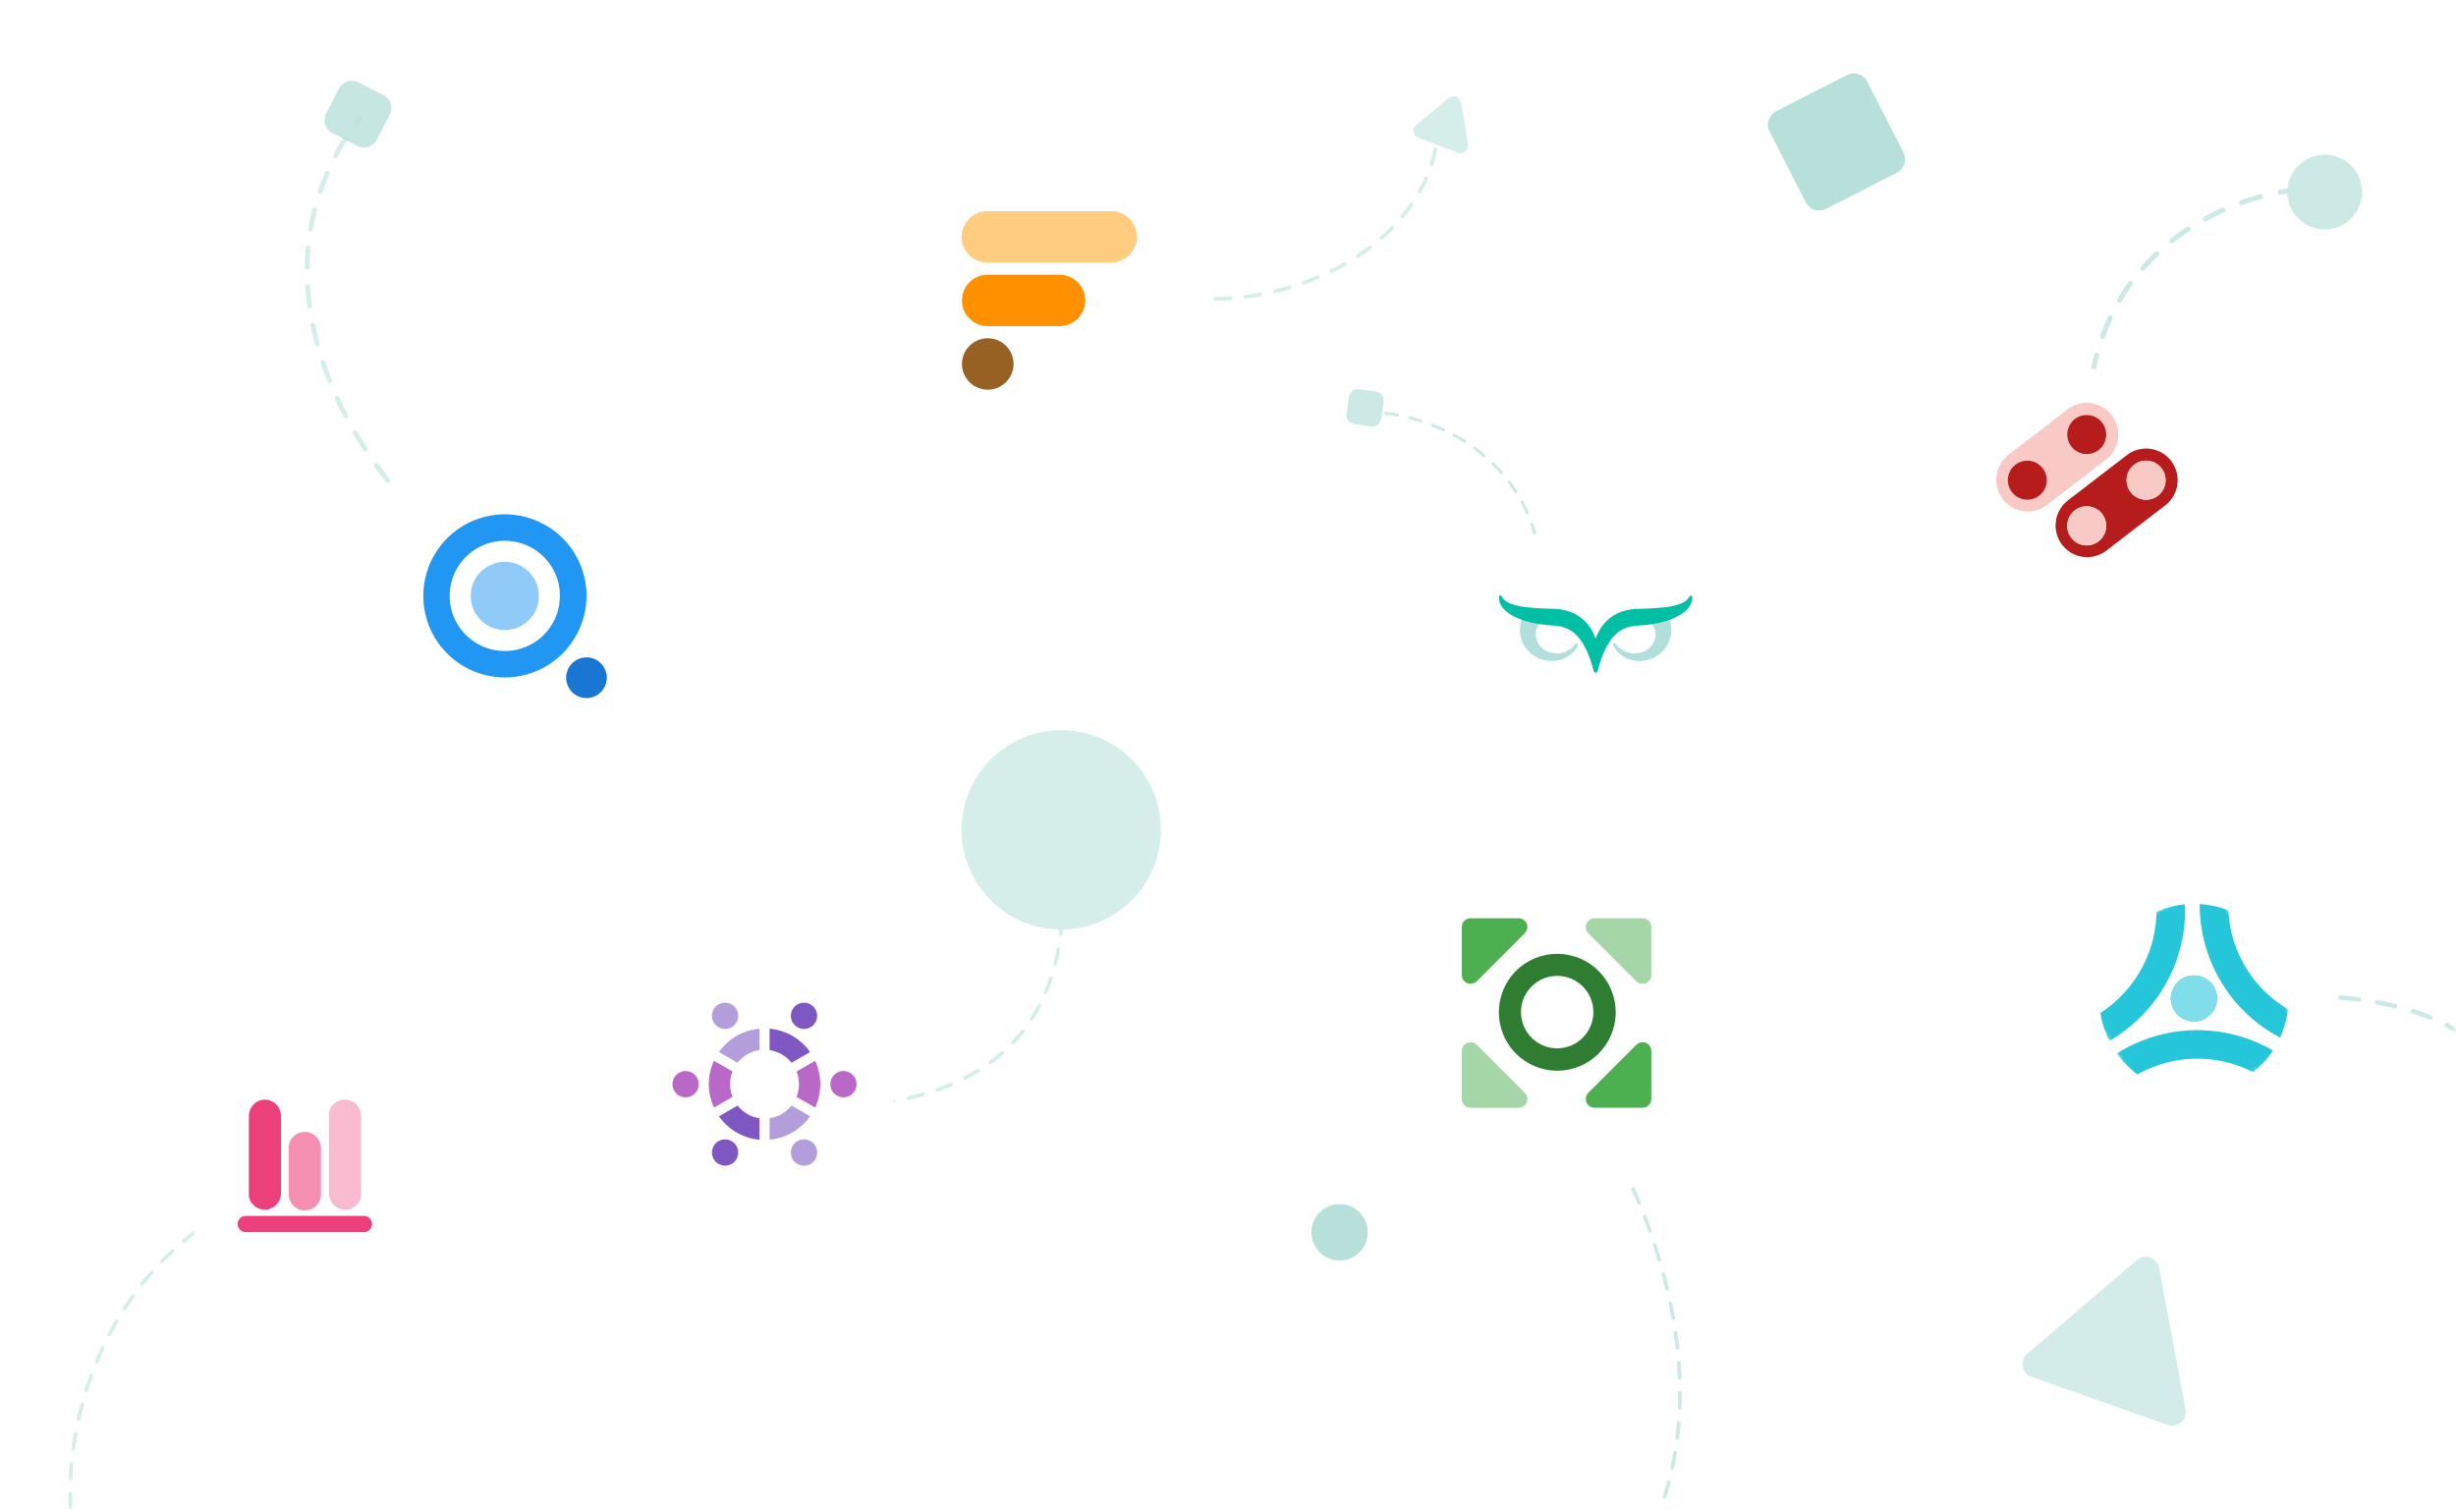 <svg width="653" height="402" viewBox="0 0 653 402" fill="none" xmlns="http://www.w3.org/2000/svg">
<mask id="mask0_41_11409" style="mask-type:luminance" maskUnits="userSpaceOnUse" x="0" y="0" width="653" height="402">
<path d="M652.67 0.131H0.67V401.131H652.67V0.131Z" fill="white"/>
</mask>
<g mask="url(#mask0_41_11409)">
<path d="M456.731 320.331L456.721 320.304C456.721 320.304 456.701 320.265 456.731 320.251L456.751 320.238C456.751 320.238 456.791 320.238 456.801 320.265L456.811 320.291C456.811 320.291 456.811 320.311 456.791 320.318L456.771 320.331H456.731Z" fill="white"/>
<path d="M456.7 320.232L456.73 320.219C456.73 320.219 456.76 320.232 456.77 320.244L456.78 320.27C456.78 320.27 456.75 320.289 456.73 320.296L456.72 320.302L456.71 320.276C456.71 320.276 456.7 320.264 456.69 320.251C456.69 320.251 456.69 320.238 456.71 320.225L456.7 320.232Z" fill="#80DEEA"/>
<path opacity="0.8" d="M217.67 294.131C239.17 294.631 277.67 289.631 282.17 247.131" stroke="#CCE9E5" stroke-linecap="round" stroke-dasharray="4 4"/>
<path opacity="0.8" d="M18.82 401.131C17.164 376.866 28.615 324.896 87.671 311.131" stroke="#CCE9E5" stroke-linecap="round" stroke-dasharray="4 4"/>
<path opacity="0.8" d="M282.17 247.131C296.806 247.131 308.67 235.266 308.67 220.631C308.67 205.995 296.806 194.131 282.17 194.131C267.535 194.131 255.67 205.995 255.67 220.631C255.67 235.266 267.535 247.131 282.17 247.131Z" fill="#CCE9E5"/>
<g filter="url(#filter0_d_41_11409)">
<path d="M100.67 280.131H61.67C56.148 280.131 51.67 284.608 51.67 290.131V329.131C51.67 334.654 56.148 339.131 61.67 339.131H100.67C106.193 339.131 110.67 334.654 110.67 329.131V290.131C110.67 284.608 106.193 280.131 100.67 280.131Z" fill="white"/>
</g>
<path d="M69.946 292.363H70.765C71.018 292.363 71.291 292.363 71.543 292.53C72.314 292.732 73.012 293.15 73.555 293.733C74.098 294.317 74.464 295.043 74.609 295.827C74.687 296.15 74.722 296.482 74.714 296.814V317.286C74.721 318.362 74.315 319.399 73.58 320.184C72.955 320.887 72.112 321.36 71.186 321.528C70.558 321.652 69.91 321.632 69.291 321.468C68.672 321.305 68.099 321.002 67.615 320.583C66.856 319.953 66.343 319.075 66.166 318.105C66.134 317.84 66.134 317.572 66.166 317.307C66.166 310.441 66.166 303.575 66.166 296.73C66.158 295.796 66.449 294.885 66.997 294.129C67.545 293.373 68.321 292.813 69.211 292.53C69.452 292.461 69.698 292.412 69.946 292.384C69.946 292.384 69.925 292.405 69.946 292.363Z" fill="#EC407A"/>
<path d="M92.124 292.363H91.305C91.053 292.363 90.78 292.363 90.528 292.53C89.757 292.732 89.059 293.15 88.516 293.733C87.973 294.317 87.607 295.043 87.462 295.827C87.419 296.155 87.419 296.486 87.462 296.814V317.286C87.455 318.362 87.861 319.399 88.597 320.184C89.222 320.887 90.064 321.36 90.99 321.528C91.618 321.652 92.266 321.632 92.885 321.468C93.504 321.305 94.077 321.002 94.561 320.583C95.32 319.953 95.834 319.075 96.01 318.105C96.043 317.84 96.043 317.572 96.01 317.307C96.01 310.441 96.01 303.575 96.01 296.73C96.019 295.796 95.726 294.885 95.178 294.129C94.63 293.373 93.854 292.813 92.964 292.53C92.724 292.461 92.478 292.412 92.23 292.384C92.23 292.384 92.145 292.405 92.124 292.363Z" fill="#F8BBD0"/>
<path d="M76.765 304.498C76.744 304.771 76.744 305.044 76.765 305.317V317.243C76.729 317.806 76.805 318.37 76.987 318.903C77.169 319.437 77.455 319.929 77.827 320.352C78.579 321.206 79.641 321.727 80.777 321.8C81.913 321.872 83.032 321.49 83.887 320.738C84.741 319.986 85.262 318.925 85.335 317.789C85.346 317.614 85.346 317.439 85.335 317.264V305.233C85.335 304.155 84.931 303.116 84.202 302.322C83.473 301.527 82.472 301.035 81.398 300.943C80.324 300.851 79.254 301.165 78.4 301.823C77.546 302.481 76.97 303.436 76.786 304.498H76.765Z" fill="#F48FB1"/>
<path d="M96.746 323.257H65.346C64.151 323.257 63.183 324.225 63.183 325.42C63.183 326.614 64.151 327.582 65.346 327.582H96.746C97.941 327.582 98.909 326.614 98.909 325.42C98.909 324.225 97.941 323.257 96.746 323.257Z" fill="#EC407A"/>
<g filter="url(#filter1_d_41_11409)">
<path d="M227.67 254.131H179.67C174.148 254.131 169.67 258.608 169.67 264.131V312.131C169.67 317.654 174.148 322.131 179.67 322.131H227.67C233.193 322.131 237.67 317.654 237.67 312.131V264.131C237.67 258.608 233.193 254.131 227.67 254.131Z" fill="white"/>
</g>
<path d="M192.782 273.569C194.715 273.569 196.282 272.002 196.282 270.069C196.282 268.137 194.715 266.57 192.782 266.57C190.849 266.57 189.282 268.137 189.282 270.069C189.282 272.002 190.849 273.569 192.782 273.569Z" fill="#B39DDB"/>
<path d="M182.292 291.743C184.224 291.743 185.791 290.176 185.791 288.243C185.791 286.311 184.224 284.744 182.292 284.744C180.359 284.744 178.792 286.311 178.792 288.243C178.792 290.176 180.359 291.743 182.292 291.743Z" fill="#BA68C8"/>
<path d="M192.782 309.913C194.715 309.913 196.282 308.346 196.282 306.414C196.282 304.481 194.715 302.914 192.782 302.914C190.849 302.914 189.282 304.481 189.282 306.414C189.282 308.346 190.849 309.913 192.782 309.913Z" fill="#7E57C2"/>
<path d="M213.768 309.913C215.701 309.913 217.268 308.346 217.268 306.414C217.268 304.481 215.701 302.914 213.768 302.914C211.835 302.914 210.269 304.481 210.269 306.414C210.269 308.346 211.835 309.913 213.768 309.913Z" fill="#B39DDB"/>
<path d="M224.258 291.743C226.191 291.743 227.758 290.176 227.758 288.243C227.758 286.311 226.191 284.744 224.258 284.744C222.326 284.744 220.759 286.311 220.759 288.243C220.759 290.176 222.326 291.743 224.258 291.743Z" fill="#BA68C8"/>
<path d="M213.768 273.569C215.701 273.569 217.268 272.002 217.268 270.069C217.268 268.137 215.701 266.57 213.768 266.57C211.835 266.57 210.269 268.137 210.269 270.069C210.269 272.002 211.835 273.569 213.768 273.569Z" fill="#7E57C2"/>
<path d="M189.832 294.463L194.763 291.624C193.902 289.453 193.902 287.034 194.763 284.863L189.832 282.016C188.926 283.965 188.456 286.089 188.456 288.239C188.456 290.389 188.926 292.514 189.832 294.463Z" fill="#BA68C8"/>
<path d="M204.614 297.303V303.002C206.752 302.81 208.822 302.156 210.681 301.084C212.54 300.012 214.143 298.548 215.38 296.794L210.456 293.93C209.01 295.758 206.92 296.964 204.614 297.303Z" fill="#B39DDB"/>
<path d="M191.167 279.693L196.098 282.541C197.545 280.714 199.634 279.507 201.94 279.169V273.49C199.802 273.68 197.731 274.334 195.871 275.405C194.01 276.477 192.405 277.94 191.167 279.693Z" fill="#B39DDB"/>
<path d="M204.614 273.484V279.183C206.919 279.525 209.008 280.731 210.456 282.555L215.38 279.692C214.142 277.939 212.538 276.476 210.68 275.404C208.821 274.333 206.751 273.677 204.614 273.484Z" fill="#7E57C2"/>
<path d="M211.8 284.863C212.663 287.034 212.663 289.453 211.8 291.624L216.731 294.471C217.634 292.521 218.102 290.398 218.102 288.249C218.102 286.101 217.634 283.978 216.731 282.028L211.8 284.863Z" fill="#BA68C8"/>
<path d="M196.098 293.93L191.163 296.794C192.403 298.549 194.009 300.014 195.869 301.089C197.729 302.164 199.801 302.823 201.94 303.021V297.307C199.636 296.961 197.548 295.755 196.098 293.93Z" fill="#7E57C2"/>
<path opacity="0.8" d="M109.999 135.479C92.273 117.86 64.612 72.334 95.778 31.177" stroke="#CCE9E5" stroke-width="1.288" stroke-linecap="round" stroke-dasharray="5.15 5.15"/>
<path opacity="0.8" d="M90.112 23.567L86.71 30.192C85.736 32.09 86.484 34.419 88.382 35.393L95.008 38.795C96.906 39.77 99.234 39.021 100.209 37.123L103.61 30.498C104.585 28.6 103.836 26.271 101.938 25.297L95.313 21.895C93.415 20.921 91.087 21.669 90.112 23.567Z" fill="#B8E0DA"/>
<g filter="url(#filter2_d_41_11409)">
<path d="M162.794 122.602H111.287C104.176 122.602 98.411 128.367 98.411 135.478V186.985C98.411 194.097 104.176 199.862 111.287 199.862H162.794C169.906 199.862 175.671 194.097 175.671 186.985V135.478C175.671 128.367 169.906 122.602 162.794 122.602Z" fill="white"/>
</g>
<path d="M143.281 158.411C143.287 160.205 142.76 161.959 141.768 163.453C140.776 164.947 139.363 166.113 137.708 166.803C136.053 167.494 134.23 167.678 132.471 167.332C130.711 166.987 129.093 166.127 127.823 164.862C126.552 163.597 125.685 161.983 125.331 160.225C124.978 158.467 125.154 156.644 125.837 154.985C126.52 153.327 127.68 151.909 129.169 150.911C130.658 149.912 132.41 149.377 134.204 149.375C136.605 149.371 138.91 150.321 140.612 152.015C142.314 153.709 143.274 156.01 143.281 158.411Z" fill="#90CAF9"/>
<path d="M144.392 139.262C140.603 137.253 136.303 136.412 132.037 136.846C127.77 137.28 123.728 138.969 120.421 141.7C117.114 144.431 114.691 148.081 113.458 152.189C112.226 156.297 112.238 160.678 113.495 164.778C114.752 168.879 117.196 172.515 120.519 175.226C123.842 177.938 127.894 179.603 132.163 180.013C136.432 180.422 140.727 179.556 144.504 177.524C148.281 175.493 151.371 172.387 153.384 168.6C154.732 166.086 155.57 163.33 155.847 160.491C156.125 157.651 155.838 154.785 155.002 152.057C154.166 149.33 152.798 146.795 150.977 144.598C149.156 142.402 146.918 140.589 144.392 139.262ZM134.203 173.087C131.304 173.084 128.471 172.222 126.062 170.61C123.653 168.998 121.776 166.708 120.668 164.029C119.56 161.351 119.271 158.404 119.837 155.561C120.403 152.718 121.799 150.107 123.849 148.057C125.899 146.007 128.51 144.611 131.353 144.045C134.196 143.479 137.143 143.768 139.821 144.876C142.5 145.984 144.79 147.861 146.402 150.27C148.014 152.679 148.876 155.512 148.879 158.411C148.881 160.339 148.503 162.248 147.766 164.03C147.03 165.812 145.949 167.43 144.586 168.794C143.222 170.157 141.604 171.238 139.822 171.975C138.04 172.711 136.131 173.089 134.203 173.087Z" fill="#2196F3"/>
<path d="M155.924 174.759C154.717 174.762 153.545 175.168 152.595 175.913C151.645 176.657 150.97 177.698 150.678 178.869C150.386 180.04 150.493 181.276 150.982 182.379C151.472 183.483 152.316 184.392 153.38 184.961C154.16 185.38 155.031 185.599 155.915 185.598C157.353 185.598 158.732 185.027 159.749 184.01C160.766 182.993 161.337 181.614 161.337 180.176C161.337 178.738 160.766 177.359 159.749 176.342C158.732 175.325 157.353 174.754 155.915 174.754L155.924 174.759Z" fill="#1976D2"/>
<path opacity="0.8" d="M315.17 79.131C342.67 82.131 376.07 66.831 381.67 39.631" stroke="#CCE9E5" stroke-linecap="round" stroke-dasharray="4 4"/>
<path opacity="0.8" d="M385.271 26.04C386.461 25.063 388.261 25.742 388.511 27.261L390.341 38.416C390.601 39.935 389.111 41.156 387.671 40.613L377.091 36.626C375.651 36.083 375.331 34.184 376.521 33.208L385.271 26.04Z" fill="#CCE9E5"/>
<g filter="url(#filter3_d_41_11409)">
<path d="M309.67 39.131H247.67C242.148 39.131 237.67 43.608 237.67 49.131V111.131C237.67 116.654 242.148 121.131 247.67 121.131H309.67C315.193 121.131 319.67 116.654 319.67 111.131V49.131C319.67 43.608 315.193 39.131 309.67 39.131Z" fill="white"/>
</g>
<path d="M288.55 79.87C288.55 81.678 287.83 83.413 286.548 84.694C285.267 85.975 283.527 86.698 281.712 86.704H262.442C260.654 86.657 258.955 85.916 257.707 84.64C256.459 83.364 255.761 81.653 255.761 79.872C255.761 78.091 256.459 76.38 257.707 75.104C258.955 73.828 260.654 73.087 262.442 73.04H281.712C283.526 73.046 285.265 73.769 286.547 75.049C287.828 76.329 288.548 78.062 288.55 79.87Z" fill="#FF9100"/>
<path d="M302.28 62.971C302.28 64.764 301.572 66.487 300.307 67.764C299.043 69.043 297.325 69.774 295.524 69.8H262.443C261.541 69.788 260.651 69.6 259.823 69.245C258.995 68.891 258.246 68.377 257.617 67.734C256.347 66.435 255.647 64.687 255.672 62.875C255.696 61.062 256.442 59.334 257.746 58.069C259.05 56.804 260.805 56.107 262.625 56.132H262.971H295.067H295.418C296.319 56.132 297.212 56.308 298.045 56.652C298.878 56.996 299.635 57.5 300.272 58.135C300.909 58.77 301.414 59.524 301.759 60.354C302.104 61.183 302.281 62.073 302.28 62.971Z" fill="#FFCC80"/>
<path d="M262.625 103.603C266.415 103.603 269.487 100.543 269.487 96.769C269.487 92.995 266.415 89.935 262.625 89.935C258.835 89.935 255.763 92.995 255.763 96.769C255.763 100.543 258.835 103.603 262.625 103.603Z" fill="#966122"/>
<path d="M422.67 295.131C435.22 313.199 456.55 359.694 441.49 401.131" stroke="#CCE9E5" stroke-linecap="round" stroke-dasharray="4 4"/>
<path d="M356.17 335.131C360.313 335.131 363.67 331.773 363.67 327.631C363.67 323.489 360.313 320.131 356.17 320.131C352.028 320.131 348.67 323.489 348.67 327.631C348.67 331.773 352.028 335.131 356.17 335.131Z" fill="#B8E0DA"/>
<g filter="url(#filter4_d_41_11409)">
<path d="M444.67 228.131H382.67C377.148 228.131 372.67 232.608 372.67 238.131V300.131C372.67 305.654 377.148 310.131 382.67 310.131H444.67C450.193 310.131 454.67 305.654 454.67 300.131V238.131C454.67 232.608 450.193 228.131 444.67 228.131Z" fill="white"/>
</g>
<path d="M403.8 244.131C405.09 244.131 406.09 245.18 406.09 246.468C406.09 247.088 405.85 247.661 405.42 248.09L392.64 260.875C391.73 261.781 390.25 261.781 389.34 260.875C388.91 260.398 388.67 259.825 388.67 259.205V246.421C388.67 245.133 389.72 244.131 391.02 244.131H403.8Z" fill="#4CAF50"/>
<path d="M423.92 294.507C422.63 294.507 421.63 293.457 421.63 292.169C421.63 291.549 421.86 290.977 422.3 290.547L435.08 277.763C435.99 276.857 437.47 276.857 438.38 277.763C438.81 278.192 439.05 278.765 439.05 279.385V292.169C439.05 293.457 438 294.507 436.75 294.507H423.92Z" fill="#4CAF50"/>
<path d="M429.581 269.13C429.581 260.55 422.641 253.6 414.021 253.6C405.411 253.6 398.521 260.55 398.521 269.13C398.521 277.71 405.461 284.66 414.021 284.66C422.641 284.66 429.581 277.71 429.581 269.13ZM414.021 278.716C408.711 278.716 404.401 274.403 404.401 269.082C404.401 263.762 408.711 259.448 414.021 259.448C419.341 259.448 423.641 263.762 423.641 269.082C423.641 274.355 419.38 278.668 414.12 278.716C414.07 278.716 414.071 278.716 414.021 278.716Z" fill="#2E7D32"/>
<path d="M388.67 279.376C388.67 278.087 389.72 277.084 391.01 277.084C391.63 277.084 392.2 277.323 392.63 277.753L405.41 290.546C406.32 291.453 406.32 292.933 405.41 293.84C404.98 294.269 404.41 294.508 403.79 294.508H390.96C389.67 294.508 388.67 293.458 388.67 292.217V279.376Z" fill="#A5D6A7"/>
<path d="M439.05 259.257C439.05 260.549 438 261.554 436.7 261.554C436.08 261.554 435.51 261.315 435.08 260.884L422.31 248.104C421.4 247.194 421.4 245.71 422.31 244.801C422.74 244.37 423.31 244.131 423.93 244.131H436.75C438.04 244.131 439.05 245.184 439.05 246.428V259.257Z" fill="#A5D6A7"/>
<path d="M368.438 109.889C382.61 111.33 410.8 122.974 410.14 158.021" stroke="#CCE9E5" stroke-width="0.802" stroke-linecap="round" stroke-dasharray="3.21 3.21"/>
<path d="M358.632 105.513L358.003 110.016C357.819 111.332 358.738 112.548 360.054 112.732L364.557 113.361C365.873 113.545 367.089 112.627 367.273 111.311L367.902 106.808C368.086 105.492 367.168 104.276 365.851 104.092L361.349 103.463C360.032 103.279 358.816 104.197 358.632 105.513Z" fill="#CCE9E5"/>
<g filter="url(#filter5_d_41_11409)">
<path d="M446.252 138.768H402.933C398.502 138.768 394.911 142.359 394.911 146.79V190.108C394.911 194.539 398.502 198.13 402.933 198.13H446.252C450.682 198.13 454.274 194.539 454.274 190.108V146.79C454.274 142.359 450.682 138.768 446.252 138.768Z" fill="white"/>
</g>
<path d="M409.721 164.976C409.751 165.008 409.781 165.046 409.801 165.089C409.821 165.131 409.831 165.177 409.841 165.224C409.841 165.271 409.831 165.317 409.811 165.361C409.791 165.404 409.771 165.444 409.731 165.478L409.721 165.495C409.271 165.899 408.911 166.388 408.661 166.931C408.591 167.103 408.531 167.28 408.471 167.459C408.421 167.642 408.391 167.829 408.351 168.019C408.341 168.111 408.331 168.205 408.331 168.299L408.311 168.573C408.311 168.59 408.321 168.607 408.331 168.621V168.888C408.331 168.987 408.331 169.086 408.351 169.185C408.451 170.021 408.771 170.82 409.281 171.509C409.781 172.198 410.47 172.755 411.26 173.129C412.15 173.546 413.13 173.745 414.12 173.707C415.11 173.669 416.081 173.396 416.931 172.913C417.741 172.473 418.431 171.867 418.961 171.139C419.011 171.067 419.091 171.016 419.181 170.997C419.271 170.978 419.371 170.992 419.451 171.036C419.531 171.08 419.59 171.151 419.61 171.235C419.64 171.319 419.641 171.41 419.601 171.49C419.171 172.421 418.521 173.25 417.721 173.918C416.751 174.726 415.591 175.292 414.341 175.563C413.021 175.852 411.651 175.82 410.351 175.47C408.991 175.098 407.741 174.407 406.721 173.461C405.701 172.514 404.95 171.341 404.52 170.047C404.46 169.881 404.41 169.711 404.38 169.539C404.33 169.375 404.29 169.217 404.25 169.043V169.017L404.181 168.505C404.151 168.33 404.13 168.154 404.12 167.977C404.1 167.621 404.1 167.264 404.12 166.908C404.15 166.546 404.2 166.186 404.27 165.829C404.54 164.508 405.121 163.261 405.961 162.181C406.021 162.105 406.111 162.054 406.211 162.039C406.301 162.025 406.401 162.048 406.481 162.104C406.501 162.111 406.51 162.119 406.52 162.13L409.721 164.976Z" fill="#B2DFDB"/>
<path d="M438.761 164.976C438.721 165.007 438.691 165.045 438.671 165.087C438.651 165.13 438.641 165.175 438.641 165.222C438.631 165.268 438.641 165.314 438.661 165.358C438.681 165.401 438.701 165.441 438.741 165.475L438.761 165.495C439.201 165.9 439.561 166.389 439.801 166.931C439.871 167.103 439.931 167.28 439.991 167.459C440.041 167.643 440.081 167.83 440.111 168.019C440.131 168.113 440.141 168.209 440.141 168.305L440.171 168.576V168.621V168.892C440.171 168.99 440.161 169.087 440.141 169.185C440.041 170.022 439.721 170.822 439.211 171.511C438.701 172.2 438.011 172.756 437.221 173.129C436.331 173.548 435.341 173.749 434.351 173.712C433.361 173.676 432.391 173.403 431.541 172.92C430.741 172.479 430.041 171.873 429.511 171.145C429.461 171.073 429.381 171.023 429.291 171.004C429.201 170.985 429.101 170.998 429.021 171.042C428.941 171.086 428.881 171.157 428.861 171.241C428.831 171.325 428.831 171.416 428.871 171.496C429.301 172.429 429.951 173.259 430.761 173.924C431.721 174.732 432.891 175.298 434.141 175.57C435.451 175.852 436.811 175.818 438.101 175.47C439.471 175.097 440.721 174.407 441.741 173.46C442.751 172.514 443.511 171.341 443.941 170.047C443.991 169.88 444.041 169.711 444.081 169.539C444.121 169.375 444.171 169.217 444.211 169.043V169.017L444.281 168.505C444.311 168.329 444.331 168.152 444.331 167.974C444.351 167.618 444.351 167.261 444.331 166.905C444.311 166.544 444.261 166.185 444.201 165.829C443.931 164.502 443.351 163.25 442.511 162.165C442.451 162.089 442.361 162.038 442.261 162.023C442.161 162.009 442.061 162.032 441.981 162.088C441.971 162.095 441.961 162.103 441.951 162.114L438.761 164.976Z" fill="#B2DFDB"/>
<path d="M449.761 160.101C449.611 160.56 449.381 160.995 449.091 161.389C448.801 161.775 448.471 162.13 448.101 162.449C447.401 163.061 446.611 163.584 445.761 164.004C445.341 164.207 444.921 164.393 444.501 164.567C444.321 164.638 444.161 164.706 443.961 164.767C443.721 164.86 443.471 164.934 443.221 165.025C441.901 165.438 440.561 165.745 439.191 165.942C438.791 166.003 438.391 166.058 437.991 166.106C437.121 166.213 436.251 166.274 435.381 166.325C434.711 166.358 434.041 166.451 433.391 166.602C432.141 166.889 430.981 167.458 430.011 168.261C428.961 169.163 428.091 170.237 427.441 171.432C426.691 172.755 426.091 174.142 425.611 175.573C425.351 176.336 424.941 177.801 424.751 178.471C424.721 178.573 424.651 178.663 424.571 178.727C424.481 178.792 424.371 178.827 424.261 178.828C424.151 178.829 424.041 178.795 423.951 178.73C423.871 178.666 423.801 178.576 423.771 178.474C423.581 177.798 423.161 176.333 422.891 175.576C422.421 174.14 421.811 172.749 421.061 171.423C420.411 170.228 419.541 169.154 418.491 168.251C417.521 167.449 416.361 166.88 415.121 166.593C414.461 166.443 413.791 166.352 413.121 166.319C412.251 166.264 411.391 166.206 410.521 166.097C410.121 166.048 409.721 165.994 409.311 165.933C407.951 165.734 406.601 165.426 405.281 165.012L404.541 164.757C404.371 164.693 404.181 164.625 404.001 164.554C403.581 164.387 403.161 164.194 402.741 163.991C401.891 163.573 401.091 163.052 400.381 162.439C400.021 162.12 399.691 161.765 399.401 161.38C399.111 160.986 398.881 160.551 398.731 160.092C398.561 159.625 398.501 159.13 398.551 158.639C398.551 158.592 398.561 158.546 398.591 158.503C398.611 158.461 398.641 158.423 398.681 158.393C398.721 158.363 398.761 158.341 398.811 158.328C398.861 158.315 398.911 158.311 398.961 158.317C399.021 158.325 399.081 158.348 399.131 158.383C399.181 158.418 399.221 158.464 399.241 158.517C399.411 158.866 399.651 159.182 399.941 159.451C400.191 159.689 400.471 159.895 400.781 160.066C401.091 160.246 401.411 160.401 401.741 160.53C403.171 161.017 404.651 161.333 406.161 161.47C407.701 161.653 409.281 161.734 410.891 161.792C411.691 161.824 412.491 161.853 413.301 161.869C414.301 161.901 415.301 162.04 416.271 162.281C417.281 162.541 418.241 162.93 419.141 163.437C419.581 163.698 420.011 163.985 420.421 164.297C420.821 164.609 421.191 164.947 421.541 165.308C422.221 166.012 422.801 166.794 423.271 167.636C423.661 168.332 423.991 169.061 424.241 169.813C424.501 169.062 424.831 168.334 425.221 167.636C425.921 166.353 426.901 165.217 428.071 164.297C428.481 163.985 428.911 163.698 429.351 163.437C430.251 162.931 431.211 162.545 432.221 162.291C433.191 162.049 434.191 161.911 435.201 161.882C436.011 161.866 436.811 161.837 437.611 161.801C439.211 161.74 440.791 161.637 442.341 161.479C443.841 161.348 445.321 161.032 446.731 160.539C447.071 160.415 447.391 160.263 447.701 160.085C448.011 159.915 448.291 159.707 448.541 159.467C448.831 159.197 449.071 158.881 449.241 158.533C449.271 158.47 449.331 158.418 449.401 158.386C449.471 158.354 449.541 158.343 449.621 158.354C449.691 158.366 449.761 158.399 449.811 158.45C449.871 158.5 449.901 158.565 449.921 158.636C449.981 159.129 449.921 159.629 449.761 160.101Z" fill="#00BFA5"/>
<path d="M611.45 50.408C592.68 51.954 555.13 66.709 555.13 113.359" stroke="#CCE9E5" stroke-width="1.325" stroke-linecap="round" stroke-dasharray="5.3 5.3"/>
<path d="M491.091 19.94L472.211 29.592C470.255 30.591 469.481 32.986 470.48 34.941L480.132 53.822C481.131 55.777 483.526 56.552 485.481 55.553L504.362 45.901C506.317 44.902 507.092 42.507 506.093 40.551L496.441 21.671C495.442 19.715 493.046 18.941 491.091 19.94Z" fill="#B8E0DA"/>
<path d="M618.081 61.01C623.57 61.01 628.02 56.56 628.02 51.071C628.02 45.581 623.57 41.131 618.081 41.131C612.591 41.131 608.141 45.581 608.141 51.071C608.141 56.56 612.591 61.01 618.081 61.01Z" fill="#CCE9E5"/>
<g filter="url(#filter6_d_41_11409)">
<path d="M576.333 92.817H533.923C526.604 92.817 520.67 98.751 520.67 106.07V148.479C520.67 155.799 526.604 161.732 533.923 161.732H576.333C583.652 161.732 589.585 155.799 589.585 148.479V106.07C589.585 98.751 583.652 92.817 576.333 92.817Z" fill="white"/>
</g>
<path d="M578.99 127.67C578.99 128.944 578.71 130.201 578.15 131.348C577.6 132.494 576.79 133.498 575.79 134.286L575.62 134.413L560.03 146.391L560 146.417C559.12 147.084 558.12 147.571 557.05 147.85C555.99 148.129 554.87 148.195 553.78 148.044C552.69 147.893 551.64 147.527 550.69 146.969C549.74 146.41 548.91 145.669 548.24 144.789C547.58 143.908 547.09 142.904 546.81 141.835C546.53 140.766 546.47 139.653 546.62 138.558C546.77 137.464 547.13 136.41 547.69 135.457C548.25 134.503 548.99 133.67 549.87 133.003L549.9 132.97L565.17 121.248L565.841 120.736C567.101 119.863 568.58 119.353 570.11 119.262C571.64 119.17 573.16 119.5 574.52 120.215C575.87 120.931 577 122.005 577.79 123.321C578.58 124.637 579 126.145 578.99 127.681V127.67ZM575.79 127.67C575.79 126.641 575.48 125.636 574.91 124.78C574.34 123.925 573.531 123.258 572.591 122.865C571.641 122.471 570.601 122.368 569.591 122.568C568.581 122.769 567.66 123.264 566.93 123.991C566.21 124.718 565.71 125.644 565.51 126.653C565.31 127.661 565.41 128.707 565.81 129.658C566.2 130.608 566.861 131.421 567.711 131.993C568.571 132.565 569.571 132.87 570.601 132.871C571.971 132.871 573.29 132.324 574.26 131.349C575.24 130.375 575.79 129.053 575.79 127.673V127.67ZM560 139.805C560 138.775 559.69 137.768 559.12 136.912C558.55 136.055 557.74 135.388 556.79 134.993C555.85 134.599 554.8 134.495 553.79 134.696C552.79 134.897 551.86 135.393 551.13 136.121C550.41 136.849 549.911 137.777 549.711 138.787C549.511 139.797 549.62 140.843 550.01 141.795C550.4 142.746 551.07 143.559 551.92 144.13C552.78 144.702 553.78 145.007 554.81 145.006C556.19 145.006 557.501 144.458 558.481 143.483C559.451 142.507 560 141.184 560 139.805Z" fill="#B71C1C"/>
<path d="M570.601 122.461C571.621 122.461 572.631 122.765 573.481 123.335C574.331 123.906 575.001 124.717 575.391 125.667C575.791 126.617 575.891 127.662 575.691 128.671C575.491 129.68 575.001 130.607 574.271 131.335C573.551 132.064 572.631 132.56 571.621 132.762C570.611 132.965 569.571 132.863 568.621 132.472C567.671 132.08 566.861 131.415 566.291 130.561C565.721 129.707 565.411 128.702 565.411 127.674C565.411 126.99 565.541 126.313 565.801 125.681C566.061 125.049 566.451 124.475 566.931 123.991C567.411 123.507 567.981 123.123 568.611 122.86C569.241 122.598 569.911 122.462 570.601 122.461Z" fill="#F8C9C5"/>
<path d="M563.211 115.517C563.211 116.79 562.921 118.048 562.371 119.193C561.811 120.338 561.001 121.342 560.001 122.129L559.841 122.257L544.241 134.249L544.211 134.275C543.341 134.942 542.331 135.429 541.271 135.708C540.201 135.987 539.091 136.053 538.001 135.902C536.911 135.75 535.861 135.385 534.911 134.827C533.951 134.268 533.121 133.527 532.461 132.646C531.111 130.868 530.531 128.627 530.831 126.416C531.141 124.206 532.311 122.207 534.081 120.86L534.121 120.828L549.391 109.105L550.061 108.594C551.321 107.722 552.791 107.212 554.321 107.12C555.851 107.027 557.371 107.355 558.731 108.068C560.081 108.781 561.211 109.852 562.011 111.165C562.801 112.478 563.211 113.983 563.211 115.517ZM560.001 115.517C560.001 114.489 559.691 113.485 559.121 112.632C558.551 111.779 557.741 111.115 556.791 110.724C555.841 110.333 554.801 110.233 553.791 110.436C552.791 110.639 551.871 111.135 551.141 111.863C550.421 112.592 549.931 113.518 549.731 114.527C549.531 115.535 549.631 116.58 550.031 117.53C550.421 118.479 551.081 119.29 551.941 119.861C552.791 120.432 553.791 120.736 554.821 120.736C555.501 120.736 556.181 120.6 556.811 120.338C557.441 120.075 558.011 119.69 558.491 119.205C558.971 118.72 559.351 118.145 559.611 117.512C559.871 116.879 560.011 116.201 560.001 115.517ZM544.211 127.663C544.211 126.633 543.911 125.627 543.341 124.771C542.771 123.914 541.961 123.247 541.011 122.852C540.071 122.457 539.021 122.353 538.011 122.553C537.011 122.753 536.081 123.248 535.351 123.975C534.631 124.702 534.131 125.628 533.931 126.638C533.731 127.647 533.831 128.694 534.221 129.645C534.611 130.596 535.281 131.41 536.131 131.983C536.991 132.556 537.991 132.862 539.011 132.864C539.701 132.865 540.371 132.731 541.001 132.47C541.631 132.209 542.211 131.826 542.691 131.343C543.171 130.86 543.561 130.287 543.821 129.655C544.081 129.024 544.211 128.346 544.211 127.663Z" fill="#F8C9C5"/>
<path d="M554.82 110.33C555.85 110.329 556.85 110.634 557.7 111.207C558.56 111.779 559.23 112.593 559.62 113.545C560.01 114.497 560.11 115.544 559.91 116.555C559.71 117.565 559.21 118.493 558.49 119.22C557.76 119.948 556.83 120.443 555.82 120.642C554.82 120.841 553.77 120.735 552.82 120.339C551.87 119.942 551.06 119.272 550.5 118.414C549.93 117.555 549.63 116.547 549.63 115.517C549.63 114.14 550.18 112.821 551.15 111.849C552.13 110.877 553.44 110.331 554.82 110.33Z" fill="#B71C1C"/>
<path d="M554.811 134.604C555.841 134.604 556.841 134.91 557.691 135.482C558.541 136.054 559.211 136.866 559.601 137.817C559.991 138.767 560.091 139.813 559.891 140.822C559.691 141.83 559.201 142.757 558.471 143.484C557.751 144.211 556.821 144.706 555.821 144.906C554.811 145.107 553.771 145.004 552.821 144.61C551.871 144.216 551.061 143.549 550.491 142.694C549.921 141.839 549.621 140.833 549.621 139.805C549.621 139.121 549.751 138.445 550.011 137.814C550.271 137.182 550.661 136.609 551.141 136.126C551.621 135.643 552.191 135.26 552.821 134.998C553.451 134.737 554.131 134.603 554.811 134.604Z" fill="#F8C9C5"/>
<path d="M539.021 122.461C540.041 122.46 541.051 122.764 541.901 123.334C542.751 123.905 543.421 124.717 543.811 125.667C544.211 126.617 544.31 127.663 544.11 128.673C543.91 129.682 543.421 130.61 542.691 131.338C541.971 132.066 541.041 132.562 540.041 132.763C539.031 132.965 537.991 132.862 537.041 132.469C536.091 132.075 535.281 131.409 534.711 130.553C534.141 129.698 533.831 128.692 533.831 127.663C533.841 126.285 534.381 124.964 535.351 123.988C536.321 123.013 537.641 122.464 539.021 122.461Z" fill="#B71C1C"/>
<path d="M680.92 315.131C671.67 280.131 650.94 267.363 621.67 265.178" stroke="#CCE9E5" stroke-width="1.224" stroke-linecap="round" stroke-dasharray="4.9 4.9"/>
<g filter="url(#filter7_d_41_11409)">
<path d="M605.429 298.303L558.912 298.303C552.151 298.303 546.67 292.822 546.67 286.061L546.67 239.544C546.67 232.783 552.151 227.303 558.912 227.303L605.429 227.303C612.19 227.303 617.67 232.783 617.67 239.544L617.67 286.061C617.67 292.822 612.19 298.303 605.429 298.303Z" fill="white"/>
</g>
<mask id="mask1_41_11409" style="mask-type:luminance" maskUnits="userSpaceOnUse" x="548" y="233" width="66" height="67">
<path d="M574.788 299.782L548.94 257.204L587.492 233.8L613.34 276.377L574.788 299.782Z" fill="white"/>
</mask>
<g mask="url(#mask1_41_11409)">
<path d="M585.36 259.673C584.88 259.506 584.39 259.399 583.89 259.349C583.52 259.316 583.11 259.314 582.72 259.354C582.23 259.403 581.74 259.511 581.26 259.678C581.01 259.767 580.77 259.87 580.53 259.998C578.01 261.291 576.75 264.109 577.34 266.754C577.44 267.239 577.61 267.712 577.84 268.175C577.85 268.197 577.86 268.213 577.88 268.243C578.04 268.54 578.22 268.824 578.41 269.091C578.73 269.503 579.07 269.865 579.45 270.177C581.27 271.663 583.89 272.027 586.12 270.89C586.54 270.68 586.89 270.424 587.23 270.144C587.63 269.828 587.98 269.461 588.27 269.046C588.48 268.754 588.67 268.451 588.83 268.127C589.05 267.678 589.22 267.202 589.33 266.711C589.6 265.381 589.46 263.943 588.79 262.636C588.04 261.18 586.8 260.159 585.37 259.669L585.36 259.673Z" fill="#898989"/>
<path d="M583.34 265.415L583.32 265.424C583.32 265.424 583.3 265.438 583.31 265.453L583.32 265.468C583.32 265.468 583.34 265.479 583.35 265.469L583.37 265.46C583.37 265.46 583.37 265.448 583.36 265.441V265.425L583.34 265.415Z" fill="white"/>
<path d="M562.93 265.814C567.91 261.189 571.48 255.016 572.8 248.017C573.07 246.584 573.25 245.127 573.33 243.634C573.35 243.218 573.37 242.79 573.37 242.383C573.86 242.171 574.36 241.97 574.87 241.809C576.83 241.072 578.84 240.63 580.86 240.435C580.89 240.436 580.92 240.426 580.94 240.424C580.99 241.599 580.99 242.807 580.92 244.008C580.91 244.424 580.88 244.836 580.84 245.242C579.87 257.089 573.78 267.4 564.85 274.073C563.57 275.041 562.22 275.934 560.82 276.727C560.82 276.711 560.8 276.689 560.8 276.657C559.85 274.803 559.2 272.833 558.74 270.867C558.63 270.347 558.53 269.825 558.46 269.297C560.06 268.264 561.56 267.103 562.94 265.817L562.93 265.814Z" fill="#26C6DA"/>
<path d="M577.31 266.585C577.4 267.079 577.56 267.556 577.76 268.013C577.92 268.355 578.12 268.709 578.35 269.024C578.64 269.423 578.97 269.789 579.36 270.124C579.56 270.295 579.77 270.449 580 270.596C582.38 272.132 585.45 271.806 587.45 269.971C587.82 269.634 588.15 269.255 588.43 268.826C588.45 268.812 588.46 268.787 588.47 268.758C588.65 268.473 588.8 268.173 588.94 267.871C589.14 267.396 589.29 266.914 589.37 266.429C589.74 264.102 588.76 261.658 586.65 260.299C586.26 260.048 585.87 259.862 585.46 259.717C584.98 259.529 584.49 259.41 583.99 259.372C583.64 259.338 583.28 259.328 582.92 259.35C582.41 259.376 581.92 259.469 581.44 259.624C580.15 260.053 578.98 260.9 578.18 262.134C577.29 263.514 577.02 265.098 577.31 266.585Z" fill="#80DEEA"/>
<path d="M583.291 265.455L583.301 265.469C583.301 265.469 583.321 265.475 583.331 265.471L583.351 265.462C583.351 265.462 583.331 265.439 583.331 265.432L583.321 265.425L583.311 265.434C583.311 265.434 583.301 265.438 583.291 265.443C583.291 265.443 583.291 265.447 583.301 265.462L583.291 265.455Z" fill="#80DEEA"/>
<path d="M593.8 282.91C587.31 280.915 580.19 280.928 573.46 283.299C572.08 283.784 570.73 284.366 569.39 285.051C569.02 285.245 568.65 285.444 568.29 285.641C567.86 285.33 567.44 284.994 567.04 284.64C565.43 283.296 564.04 281.782 562.87 280.145C562.86 280.123 562.84 280.092 562.82 280.07C563.82 279.441 564.87 278.84 565.94 278.293C566.31 278.099 566.68 277.925 567.05 277.743C577.81 272.642 589.79 272.744 600.02 277.111C601.5 277.741 602.94 278.462 604.33 279.271C604.32 279.281 604.3 279.31 604.28 279.331C603.15 281.079 601.78 282.639 600.29 284.01C599.89 284.373 599.49 284.721 599.07 285.051C597.37 284.192 595.62 283.468 593.82 282.92L593.8 282.91Z" fill="#26C6DA"/>
<path d="M587.31 270.086C587.69 269.759 588.03 269.389 588.32 268.982C588.54 268.673 588.75 268.321 588.9 267.965C589.11 267.518 589.26 267.043 589.35 266.542C589.4 266.283 589.43 266.025 589.44 265.749C589.59 262.92 587.77 260.429 585.19 259.619C584.72 259.471 584.22 259.377 583.71 259.343C583.69 259.338 583.67 259.339 583.64 259.338C583.3 259.326 582.96 259.342 582.63 259.377C582.12 259.44 581.63 259.56 581.17 259.734C578.97 260.574 577.34 262.654 577.21 265.151C577.18 265.611 577.22 266.046 577.3 266.478C577.37 266.982 577.51 267.468 577.72 267.921C577.87 268.247 578.04 268.56 578.24 268.862C578.52 269.285 578.85 269.669 579.22 270.004C580.23 270.904 581.55 271.496 583.02 271.57C584.66 271.645 586.17 271.081 587.31 270.086Z" fill="#80DEEA"/>
<path d="M593.24 247.62C594.75 254.24 598.311 260.395 603.711 265.027C604.821 265.976 606 266.85 607.25 267.666C607.61 267.888 607.961 268.117 608.321 268.327C608.261 268.862 608.181 269.386 608.071 269.902C607.711 271.975 607.09 273.931 606.25 275.77C606.23 275.792 606.221 275.828 606.221 275.853C605.171 275.306 604.13 274.699 603.13 274.053C602.78 273.831 602.441 273.6 602.101 273.369C592.311 266.623 586.44 256.205 585.12 245.158C584.93 243.56 584.831 241.946 584.841 240.351C584.861 240.35 584.89 240.356 584.92 240.369C587 240.475 589.031 240.88 590.971 241.48C591.481 241.637 591.991 241.818 592.481 242.017C592.581 243.921 592.83 245.793 593.24 247.627V247.62Z" fill="#26C6DA"/>
</g>
<path d="M568.151 334.99C570.271 333.176 573.561 334.337 574.071 337.08L581.091 374.746C581.601 377.489 578.951 379.757 576.321 378.829L540.191 366.075C537.561 365.146 536.921 361.717 539.041 359.902L568.151 334.99Z" fill="#D3ECE9"/>
</g>
<defs>
<filter id="filter0_d_41_11409" x="43.67" y="276.131" width="75" height="75" filterUnits="userSpaceOnUse" color-interpolation-filters="sRGB">
<feFlood flood-opacity="0" result="BackgroundImageFix"/>
<feColorMatrix in="SourceAlpha" type="matrix" values="0 0 0 0 0 0 0 0 0 0 0 0 0 0 0 0 0 0 127 0" result="hardAlpha"/>
<feOffset dy="4"/>
<feGaussianBlur stdDeviation="4"/>
<feColorMatrix type="matrix" values="0 0 0 0 0.329 0 0 0 0 0.431 0 0 0 0 0.478 0 0 0 0.24 0"/>
<feBlend mode="multiply" in2="BackgroundImageFix" result="effect1_dropShadow_41_11409"/>
<feBlend mode="normal" in="SourceGraphic" in2="effect1_dropShadow_41_11409" result="shape"/>
</filter>
<filter id="filter1_d_41_11409" x="161.67" y="250.131" width="84" height="84" filterUnits="userSpaceOnUse" color-interpolation-filters="sRGB">
<feFlood flood-opacity="0" result="BackgroundImageFix"/>
<feColorMatrix in="SourceAlpha" type="matrix" values="0 0 0 0 0 0 0 0 0 0 0 0 0 0 0 0 0 0 127 0" result="hardAlpha"/>
<feOffset dy="4"/>
<feGaussianBlur stdDeviation="4"/>
<feColorMatrix type="matrix" values="0 0 0 0 0.329 0 0 0 0 0.431 0 0 0 0 0.478 0 0 0 0.24 0"/>
<feBlend mode="multiply" in2="BackgroundImageFix" result="effect1_dropShadow_41_11409"/>
<feBlend mode="normal" in="SourceGraphic" in2="effect1_dropShadow_41_11409" result="shape"/>
</filter>
<filter id="filter2_d_41_11409" x="88.109" y="117.451" width="97.863" height="97.864" filterUnits="userSpaceOnUse" color-interpolation-filters="sRGB">
<feFlood flood-opacity="0" result="BackgroundImageFix"/>
<feColorMatrix in="SourceAlpha" type="matrix" values="0 0 0 0 0 0 0 0 0 0 0 0 0 0 0 0 0 0 127 0" result="hardAlpha"/>
<feOffset dy="5.151"/>
<feGaussianBlur stdDeviation="5.151"/>
<feColorMatrix type="matrix" values="0 0 0 0 0.329 0 0 0 0 0.431 0 0 0 0 0.478 0 0 0 0.24 0"/>
<feBlend mode="multiply" in2="BackgroundImageFix" result="effect1_dropShadow_41_11409"/>
<feBlend mode="normal" in="SourceGraphic" in2="effect1_dropShadow_41_11409" result="shape"/>
</filter>
<filter id="filter3_d_41_11409" x="229.67" y="35.131" width="98" height="98" filterUnits="userSpaceOnUse" color-interpolation-filters="sRGB">
<feFlood flood-opacity="0" result="BackgroundImageFix"/>
<feColorMatrix in="SourceAlpha" type="matrix" values="0 0 0 0 0 0 0 0 0 0 0 0 0 0 0 0 0 0 127 0" result="hardAlpha"/>
<feOffset dy="4"/>
<feGaussianBlur stdDeviation="4"/>
<feColorMatrix type="matrix" values="0 0 0 0 0.329 0 0 0 0 0.431 0 0 0 0 0.478 0 0 0 0.24 0"/>
<feBlend mode="multiply" in2="BackgroundImageFix" result="effect1_dropShadow_41_11409"/>
<feBlend mode="normal" in="SourceGraphic" in2="effect1_dropShadow_41_11409" result="shape"/>
</filter>
<filter id="filter4_d_41_11409" x="364.67" y="224.131" width="98" height="98" filterUnits="userSpaceOnUse" color-interpolation-filters="sRGB">
<feFlood flood-opacity="0" result="BackgroundImageFix"/>
<feColorMatrix in="SourceAlpha" type="matrix" values="0 0 0 0 0 0 0 0 0 0 0 0 0 0 0 0 0 0 127 0" result="hardAlpha"/>
<feOffset dy="4"/>
<feGaussianBlur stdDeviation="4"/>
<feColorMatrix type="matrix" values="0 0 0 0 0.329 0 0 0 0 0.431 0 0 0 0 0.478 0 0 0 0.24 0"/>
<feBlend mode="multiply" in2="BackgroundImageFix" result="effect1_dropShadow_41_11409"/>
<feBlend mode="normal" in="SourceGraphic" in2="effect1_dropShadow_41_11409" result="shape"/>
</filter>
<filter id="filter5_d_41_11409" x="388.493" y="135.559" width="72.198" height="72.198" filterUnits="userSpaceOnUse" color-interpolation-filters="sRGB">
<feFlood flood-opacity="0" result="BackgroundImageFix"/>
<feColorMatrix in="SourceAlpha" type="matrix" values="0 0 0 0 0 0 0 0 0 0 0 0 0 0 0 0 0 0 127 0" result="hardAlpha"/>
<feOffset dy="3.209"/>
<feGaussianBlur stdDeviation="3.209"/>
<feColorMatrix type="matrix" values="0 0 0 0 0.329 0 0 0 0 0.431 0 0 0 0 0.478 0 0 0 0.24 0"/>
<feBlend mode="multiply" in2="BackgroundImageFix" result="effect1_dropShadow_41_11409"/>
<feBlend mode="normal" in="SourceGraphic" in2="effect1_dropShadow_41_11409" result="shape"/>
</filter>
<filter id="filter6_d_41_11409" x="510.068" y="87.516" width="90.12" height="90.12" filterUnits="userSpaceOnUse" color-interpolation-filters="sRGB">
<feFlood flood-opacity="0" result="BackgroundImageFix"/>
<feColorMatrix in="SourceAlpha" type="matrix" values="0 0 0 0 0 0 0 0 0 0 0 0 0 0 0 0 0 0 127 0" result="hardAlpha"/>
<feOffset dy="5.301"/>
<feGaussianBlur stdDeviation="5.301"/>
<feColorMatrix type="matrix" values="0 0 0 0 0.329 0 0 0 0 0.431 0 0 0 0 0.478 0 0 0 0.24 0"/>
<feBlend mode="multiply" in2="BackgroundImageFix" result="effect1_dropShadow_41_11409"/>
<feBlend mode="normal" in="SourceGraphic" in2="effect1_dropShadow_41_11409" result="shape"/>
</filter>
<filter id="filter7_d_41_11409" x="536.877" y="222.406" width="90.586" height="90.586" filterUnits="userSpaceOnUse" color-interpolation-filters="sRGB">
<feFlood flood-opacity="0" result="BackgroundImageFix"/>
<feColorMatrix in="SourceAlpha" type="matrix" values="0 0 0 0 0 0 0 0 0 0 0 0 0 0 0 0 0 0 127 0" result="hardAlpha"/>
<feOffset dy="4.897"/>
<feGaussianBlur stdDeviation="4.897"/>
<feColorMatrix type="matrix" values="0 0 0 0 0.329 0 0 0 0 0.431 0 0 0 0 0.478 0 0 0 0.24 0"/>
<feBlend mode="multiply" in2="BackgroundImageFix" result="effect1_dropShadow_41_11409"/>
<feBlend mode="normal" in="SourceGraphic" in2="effect1_dropShadow_41_11409" result="shape"/>
</filter>
</defs>
</svg>
